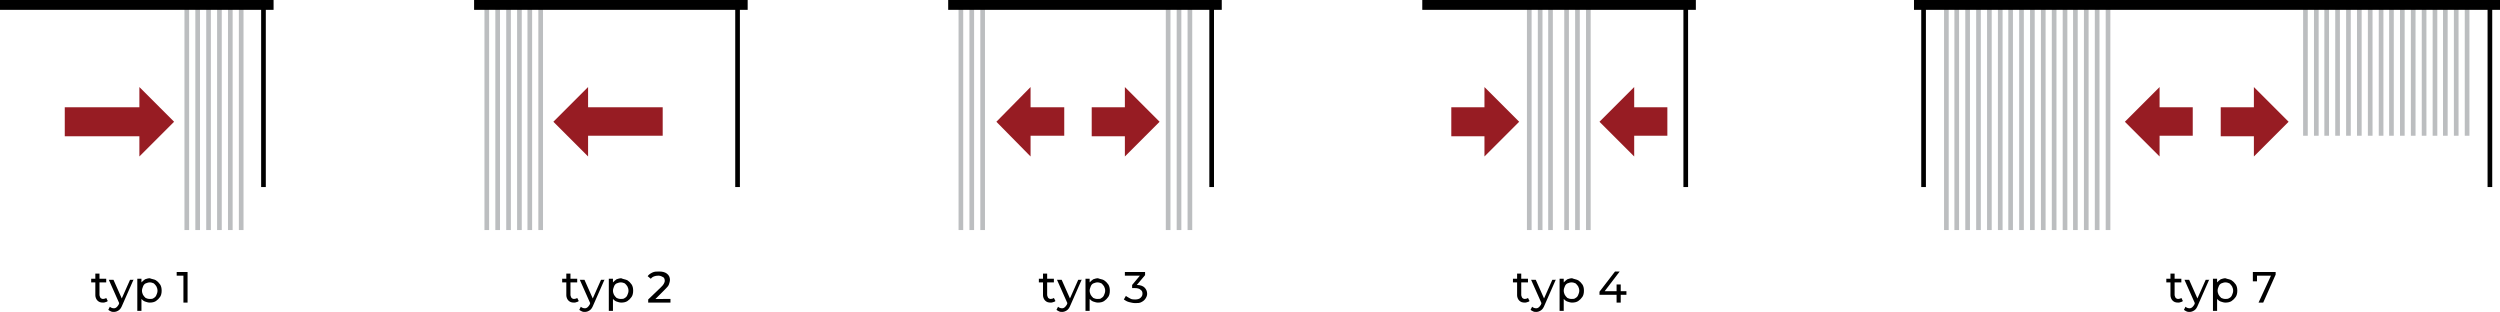 <?xml version="1.0" encoding="UTF-8" standalone="no"?>
<!-- Generator: Adobe Illustrator 28.3.0, SVG Export Plug-In . SVG Version: 6.00 Build 0)  -->

<svg
   version="1.1"
   id="Vrstva_1"
   x="0px"
   y="0px"
   viewBox="0 0 482.5 60.2"
   xml:space="preserve"
   sodipodi:docname="typ_ovladani.svg"
   width="482.5"
   height="60.2"
   inkscape:version="1.4 (86a8ad7, 2024-10-11)"
   xmlns:inkscape="http://www.inkscape.org/namespaces/inkscape"
   xmlns:sodipodi="http://sodipodi.sourceforge.net/DTD/sodipodi-0.dtd"
   xmlns="http://www.w3.org/2000/svg"
   xmlns:svg="http://www.w3.org/2000/svg"
   xmlns:ns="&amp;ns_sfw;"><defs
   id="defs87" /><sodipodi:namedview
   id="namedview87"
   pagecolor="#ffffff"
   bordercolor="#000000"
   borderopacity="0.25"
   inkscape:showpageshadow="2"
   inkscape:pageopacity="0.0"
   inkscape:pagecheckerboard="0"
   inkscape:deskcolor="#d1d1d1"
   inkscape:zoom="1.1374696"
   inkscape:cx="230.7754"
   inkscape:cy="-78.683422"
   inkscape:window-width="1920"
   inkscape:window-height="1137"
   inkscape:window-x="2552"
   inkscape:window-y="-8"
   inkscape:window-maximized="1"
   inkscape:current-layer="Vrstva_1" />
<style
   type="text/css"
   id="style1">
	.st0{fill:#BCBEC0;}
	.st1{fill:#971C23;}
</style>
<g
   id="g87"
   transform="translate(-57.9,-489.3)">
	<g
   id="g12">
		<rect
   x="95.6"
   y="490.3"
   class="st0"
   width="0.9"
   height="43.4"
   id="rect1" />
		<rect
   x="93.5"
   y="490.3"
   class="st0"
   width="0.9"
   height="43.4"
   id="rect2" />
		<rect
   x="97.7"
   y="490.3"
   class="st0"
   width="0.9"
   height="43.4"
   id="rect3" />
		<rect
   x="99.8"
   y="490.3"
   class="st0"
   width="0.9"
   height="43.4"
   id="rect4" />
		<rect
   x="101.9"
   y="490.3"
   class="st0"
   width="0.9"
   height="43.4"
   id="rect5" />
		<rect
   x="104"
   y="490.3"
   class="st0"
   width="0.9"
   height="43.4"
   id="rect6" />
		<rect
   x="57.9"
   y="489.3"
   width="52.8"
   height="1.9"
   id="rect7" />
		<rect
   x="108.3"
   y="490.3"
   width="0.9"
   height="35.1"
   id="rect8" />
		<polygon
   class="st1"
   points="70.4,510 70.4,515.6 84.8,515.6 84.8,519.5 91.5,512.8 84.8,506.1 84.8,510 "
   id="polygon8" />
		<g
   id="g11">
			<path
   d="m 78.7,547.4 c -0.1,0.1 -0.3,0.2 -0.4,0.2 -0.2,0.1 -0.4,0.1 -0.5,0.1 -0.5,0 -0.8,-0.1 -1.1,-0.4 -0.2,-0.2 -0.4,-0.6 -0.4,-1 v -2.5 h -0.8 v -0.7 h 0.8 v -1 h 0.8 v 1 h 1.3 v 0.7 h -1.3 v 2.4 c 0,0.2 0.1,0.4 0.2,0.6 0.1,0.1 0.3,0.2 0.5,0.2 0.2,0 0.5,-0.1 0.6,-0.2 z"
   id="path8" />
			<path
   d="m 83.7,543.2 -2.2,5 c -0.2,0.5 -0.4,0.8 -0.7,1 -0.3,0.2 -0.6,0.3 -0.9,0.3 -0.2,0 -0.4,0 -0.6,-0.1 -0.2,-0.1 -0.4,-0.2 -0.5,-0.3 l 0.3,-0.6 c 0.2,0.2 0.5,0.3 0.8,0.3 0.2,0 0.4,-0.1 0.5,-0.2 0.1,-0.1 0.3,-0.3 0.4,-0.5 l 0.1,-0.3 -2,-4.5 h 0.9 l 1.6,3.6 1.6,-3.6 h 0.7 z"
   id="path9" />
			<path
   d="m 88,543.4 c 0.3,0.2 0.6,0.5 0.8,0.8 0.2,0.3 0.3,0.7 0.3,1.2 0,0.5 -0.1,0.9 -0.3,1.2 -0.2,0.3 -0.5,0.6 -0.8,0.8 -0.3,0.2 -0.7,0.3 -1.2,0.3 -0.3,0 -0.6,-0.1 -0.9,-0.2 -0.3,-0.1 -0.5,-0.3 -0.7,-0.5 v 2.3 h -0.8 v -6.2 h 0.8 v 0.7 c 0.2,-0.2 0.4,-0.4 0.7,-0.6 0.3,-0.1 0.6,-0.2 0.9,-0.2 0.5,0.2 0.9,0.2 1.2,0.4 z m -0.4,3.4 c 0.2,-0.1 0.4,-0.3 0.5,-0.6 0.1,-0.2 0.2,-0.5 0.2,-0.8 0,-0.3 -0.1,-0.6 -0.2,-0.8 -0.1,-0.2 -0.3,-0.4 -0.5,-0.6 -0.2,-0.1 -0.5,-0.2 -0.8,-0.2 -0.3,0 -0.5,0.1 -0.8,0.2 -0.2,0.1 -0.4,0.3 -0.5,0.6 -0.1,0.3 -0.2,0.5 -0.2,0.8 0,0.3 0.1,0.6 0.2,0.8 0.1,0.2 0.3,0.4 0.5,0.6 0.2,0.1 0.5,0.2 0.8,0.2 0.3,0 0.6,0 0.8,-0.2 z"
   id="path10" />
			<path
   d="m 94.1,541.7 v 6 h -0.8 v -5.2 H 92 v -0.7 h 2.1 z"
   id="path11" />
		</g>
	</g>
	<g
   id="g23">
		<rect
   x="153.5"
   y="490.3"
   class="st0"
   width="0.9"
   height="43.4"
   id="rect12" />
		<rect
   x="151.4"
   y="490.3"
   class="st0"
   width="0.9"
   height="43.4"
   id="rect13" />
		<rect
   x="155.6"
   y="490.3"
   class="st0"
   width="0.9"
   height="43.4"
   id="rect14" />
		<rect
   x="157.7"
   y="490.3"
   class="st0"
   width="0.9"
   height="43.4"
   id="rect15" />
		<rect
   x="159.7"
   y="490.3"
   class="st0"
   width="0.9"
   height="43.4"
   id="rect16" />
		<rect
   x="161.8"
   y="490.3"
   class="st0"
   width="0.9"
   height="43.4"
   id="rect17" />
		<rect
   x="149.4"
   y="489.3"
   width="52.8"
   height="1.9"
   id="rect18" />
		<rect
   x="199.8"
   y="490.3"
   width="0.9"
   height="35.1"
   id="rect19" />
		<polygon
   class="st1"
   points="185.8,515.5 185.8,510 171.4,510 171.4,506.1 164.7,512.8 171.4,519.5 171.4,515.5 "
   id="polygon19" />
		<g
   id="g22">
			<path
   d="m 169.6,547.4 c -0.1,0.1 -0.3,0.2 -0.4,0.2 -0.2,0.1 -0.4,0.1 -0.5,0.1 -0.5,0 -0.8,-0.1 -1.1,-0.4 -0.2,-0.2 -0.4,-0.6 -0.4,-1 v -2.5 h -0.8 v -0.7 h 0.8 v -1 h 0.8 v 1 h 1.3 v 0.7 H 168 v 2.4 c 0,0.2 0.1,0.4 0.2,0.6 0.1,0.1 0.3,0.2 0.5,0.2 0.2,0 0.5,-0.1 0.6,-0.2 z"
   id="path19" />
			<path
   d="m 174.6,543.2 -2.2,5 c -0.2,0.5 -0.4,0.8 -0.7,1 -0.3,0.2 -0.6,0.3 -0.9,0.3 -0.2,0 -0.4,0 -0.6,-0.1 -0.2,-0.1 -0.4,-0.2 -0.5,-0.3 l 0.3,-0.6 c 0.2,0.2 0.5,0.3 0.8,0.3 0.2,0 0.4,-0.1 0.5,-0.2 0.1,-0.1 0.3,-0.3 0.4,-0.5 l 0.1,-0.3 -2,-4.5 h 0.9 l 1.6,3.6 1.6,-3.6 h 0.7 z"
   id="path20" />
			<path
   d="m 179,543.4 c 0.3,0.2 0.6,0.5 0.8,0.8 0.2,0.3 0.3,0.7 0.3,1.2 0,0.5 -0.1,0.9 -0.3,1.2 -0.2,0.3 -0.5,0.6 -0.8,0.8 -0.3,0.2 -0.7,0.3 -1.2,0.3 -0.3,0 -0.6,-0.1 -0.9,-0.2 -0.3,-0.1 -0.5,-0.3 -0.7,-0.5 v 2.3 h -0.8 v -6.2 h 0.8 v 0.7 c 0.2,-0.2 0.4,-0.4 0.7,-0.6 0.3,-0.1 0.6,-0.2 0.9,-0.2 0.4,0.2 0.8,0.2 1.2,0.4 z m -0.5,3.4 c 0.2,-0.1 0.4,-0.3 0.5,-0.6 0.1,-0.2 0.2,-0.5 0.2,-0.8 0,-0.3 -0.1,-0.6 -0.2,-0.8 -0.1,-0.2 -0.3,-0.4 -0.5,-0.6 -0.2,-0.1 -0.5,-0.2 -0.8,-0.2 -0.3,0 -0.5,0.1 -0.8,0.2 -0.2,0.1 -0.4,0.3 -0.5,0.6 -0.1,0.3 -0.2,0.5 -0.2,0.8 0,0.3 0.1,0.6 0.2,0.8 0.1,0.2 0.3,0.4 0.5,0.6 0.2,0.1 0.5,0.2 0.8,0.2 0.3,0 0.6,0 0.8,-0.2 z"
   id="path21" />
			<path
   d="m 187.3,547 v 0.7 H 183 v -0.6 l 2.4,-2.3 c 0.3,-0.3 0.5,-0.5 0.6,-0.7 0.1,-0.2 0.2,-0.4 0.2,-0.6 0,-0.3 -0.1,-0.6 -0.3,-0.7 -0.2,-0.1 -0.5,-0.3 -0.9,-0.3 -0.7,0 -1.2,0.2 -1.5,0.6 l -0.6,-0.5 c 0.2,-0.3 0.5,-0.5 0.9,-0.7 0.4,-0.2 0.8,-0.2 1.3,-0.2 0.6,0 1.1,0.1 1.5,0.4 0.4,0.3 0.6,0.7 0.6,1.2 0,0.3 -0.1,0.6 -0.2,0.9 -0.1,0.3 -0.4,0.6 -0.8,1 l -1.8,1.8 z"
   id="path22" />
		</g>
	</g>
	<g
   id="g35">
		<rect
   x="245"
   y="490.3"
   class="st0"
   width="0.9"
   height="43.4"
   id="rect23" />
		<rect
   x="242.9"
   y="490.3"
   class="st0"
   width="0.9"
   height="43.4"
   id="rect24" />
		<rect
   x="247.1"
   y="490.3"
   class="st0"
   width="0.9"
   height="43.4"
   id="rect25" />
		<rect
   x="282.9"
   y="490.3"
   class="st0"
   width="0.9"
   height="43.4"
   id="rect26" />
		<rect
   x="285"
   y="490.3"
   class="st0"
   width="0.9"
   height="43.4"
   id="rect27" />
		<rect
   x="287.1"
   y="490.3"
   class="st0"
   width="0.9"
   height="43.4"
   id="rect28" />
		<rect
   x="240.9"
   y="489.3"
   width="52.8"
   height="1.9"
   id="rect29" />
		<rect
   x="291.3"
   y="490.3"
   width="0.9"
   height="35.1"
   id="rect30" />
		<polygon
   class="st1"
   points="263.3,515.5 263.3,510 256.8,510 256.8,506.1 250.2,512.8 256.8,519.5 256.8,515.5 "
   id="polygon30" />
		<polygon
   class="st1"
   points="268.6,510 268.6,515.6 275,515.6 275,519.5 281.7,512.8 275,506.1 275,510 "
   id="polygon31" />
		<g
   id="g34">
			<path
   d="m 261.6,547.4 c -0.1,0.1 -0.3,0.2 -0.4,0.2 -0.2,0.1 -0.4,0.1 -0.5,0.1 -0.5,0 -0.8,-0.1 -1.1,-0.4 -0.2,-0.2 -0.4,-0.6 -0.4,-1 v -2.5 h -0.8 v -0.7 h 0.8 v -1 h 0.8 v 1 h 1.3 v 0.7 H 260 v 2.4 c 0,0.2 0.1,0.4 0.2,0.6 0.1,0.1 0.3,0.2 0.5,0.2 0.2,0 0.5,-0.1 0.6,-0.2 z"
   id="path31" />
			<path
   d="m 266.7,543.2 -2.2,5 c -0.2,0.5 -0.4,0.8 -0.7,1 -0.3,0.2 -0.6,0.3 -0.9,0.3 -0.2,0 -0.4,0 -0.6,-0.1 -0.2,-0.1 -0.4,-0.2 -0.5,-0.3 l 0.3,-0.6 c 0.2,0.2 0.5,0.3 0.8,0.3 0.2,0 0.4,-0.1 0.5,-0.2 0.1,-0.1 0.3,-0.3 0.4,-0.5 l 0.1,-0.3 -2,-4.5 h 0.9 l 1.6,3.6 1.6,-3.6 h 0.7 z"
   id="path32" />
			<path
   d="m 271,543.4 c 0.3,0.2 0.6,0.5 0.8,0.8 0.2,0.3 0.3,0.7 0.3,1.2 0,0.5 -0.1,0.9 -0.3,1.2 -0.2,0.3 -0.5,0.6 -0.8,0.8 -0.3,0.2 -0.7,0.3 -1.2,0.3 -0.3,0 -0.6,-0.1 -0.9,-0.2 -0.3,-0.1 -0.5,-0.3 -0.7,-0.5 v 2.3 h -0.8 v -6.2 h 0.8 v 0.7 c 0.2,-0.2 0.4,-0.4 0.7,-0.6 0.3,-0.1 0.6,-0.2 0.9,-0.2 0.5,0.2 0.9,0.2 1.2,0.4 z m -0.5,3.4 c 0.2,-0.1 0.4,-0.3 0.5,-0.6 0.1,-0.2 0.2,-0.5 0.2,-0.8 0,-0.3 -0.1,-0.6 -0.2,-0.8 -0.1,-0.2 -0.3,-0.4 -0.5,-0.6 -0.2,-0.1 -0.5,-0.2 -0.8,-0.2 -0.3,0 -0.5,0.1 -0.8,0.2 -0.2,0.1 -0.4,0.3 -0.5,0.6 -0.1,0.3 -0.2,0.5 -0.2,0.8 0,0.3 0.1,0.6 0.2,0.8 0.1,0.2 0.3,0.4 0.5,0.6 0.2,0.1 0.5,0.2 0.8,0.2 0.4,0 0.6,0 0.8,-0.2 z"
   id="path33" />
			<path
   d="m 278.8,544.8 c 0.3,0.3 0.5,0.7 0.5,1.2 0,0.3 -0.1,0.6 -0.3,0.9 -0.2,0.3 -0.4,0.5 -0.8,0.7 -0.3,0.2 -0.8,0.2 -1.2,0.2 -0.4,0 -0.8,-0.1 -1.2,-0.2 -0.4,-0.1 -0.7,-0.3 -1,-0.5 l 0.4,-0.7 c 0.2,0.2 0.5,0.3 0.8,0.5 0.3,0.2 0.7,0.2 1,0.2 0.4,0 0.8,-0.1 1,-0.3 0.2,-0.2 0.4,-0.4 0.4,-0.8 0,-0.4 -0.1,-0.6 -0.4,-0.8 -0.2,-0.2 -0.6,-0.3 -1.1,-0.3 h -0.5 v -0.6 l 1.5,-1.8 H 275 v -0.7 h 3.9 v 0.6 l -1.6,1.9 c 0.7,0 1.2,0.2 1.5,0.5 z"
   id="path34" />
		</g>
	</g>
	<g
   id="g47">
		<rect
   x="354.7"
   y="490.3"
   class="st0"
   width="0.9"
   height="43.4"
   id="rect35" />
		<rect
   x="352.6"
   y="490.3"
   class="st0"
   width="0.9"
   height="43.4"
   id="rect36" />
		<rect
   x="356.7"
   y="490.3"
   class="st0"
   width="0.9"
   height="43.4"
   id="rect37" />
		<rect
   x="359.8"
   y="490.3"
   class="st0"
   width="0.9"
   height="43.4"
   id="rect38" />
		<rect
   x="361.9"
   y="490.3"
   class="st0"
   width="0.9"
   height="43.4"
   id="rect39" />
		<rect
   x="364"
   y="490.3"
   class="st0"
   width="0.9"
   height="43.4"
   id="rect40" />
		<rect
   x="332.4"
   y="489.3"
   width="52.8"
   height="1.9"
   id="rect41" />
		<rect
   x="382.8"
   y="490.3"
   width="0.9"
   height="35.1"
   id="rect42" />
		<polygon
   class="st1"
   points="379.7,515.5 379.7,510 373.3,510 373.3,506.1 366.6,512.8 373.3,519.5 373.3,515.5 "
   id="polygon42" />
		<polygon
   class="st1"
   points="338,510 338,515.6 344.4,515.6 344.4,519.5 351.1,512.8 344.4,506.1 344.4,510 "
   id="polygon43" />
		<g
   id="g46">
			<path
   d="m 353.1,547.4 c -0.1,0.1 -0.3,0.2 -0.4,0.2 -0.2,0.1 -0.4,0.1 -0.5,0.1 -0.5,0 -0.8,-0.1 -1.1,-0.4 -0.2,-0.2 -0.4,-0.6 -0.4,-1 v -2.5 h -0.8 v -0.7 h 0.8 v -1 h 0.8 v 1 h 1.3 v 0.7 h -1.3 v 2.4 c 0,0.2 0.1,0.4 0.2,0.6 0.1,0.1 0.3,0.2 0.5,0.2 0.2,0 0.5,-0.1 0.6,-0.2 z"
   id="path43" />
			<path
   d="m 358.2,543.2 -2.2,5 c -0.2,0.5 -0.4,0.8 -0.7,1 -0.3,0.2 -0.6,0.3 -0.9,0.3 -0.2,0 -0.4,0 -0.6,-0.1 -0.2,-0.1 -0.4,-0.2 -0.5,-0.3 l 0.3,-0.6 c 0.2,0.2 0.5,0.3 0.8,0.3 0.2,0 0.4,-0.1 0.5,-0.2 0.1,-0.1 0.3,-0.3 0.4,-0.5 l 0.1,-0.3 -2,-4.5 h 0.9 l 1.6,3.6 1.6,-3.6 h 0.7 z"
   id="path44" />
			<path
   d="m 362.5,543.4 c 0.3,0.2 0.6,0.5 0.8,0.8 0.2,0.3 0.3,0.7 0.3,1.2 0,0.5 -0.1,0.9 -0.3,1.2 -0.2,0.3 -0.5,0.6 -0.8,0.8 -0.3,0.2 -0.7,0.3 -1.2,0.3 -0.3,0 -0.6,-0.1 -0.9,-0.2 -0.3,-0.1 -0.5,-0.3 -0.7,-0.5 v 2.3 h -0.8 v -6.2 h 0.8 v 0.7 c 0.2,-0.2 0.4,-0.4 0.7,-0.6 0.3,-0.1 0.6,-0.2 0.9,-0.2 0.5,0.2 0.8,0.2 1.2,0.4 z m -0.5,3.4 c 0.2,-0.1 0.4,-0.3 0.5,-0.6 0.1,-0.2 0.2,-0.5 0.2,-0.8 0,-0.3 -0.1,-0.6 -0.2,-0.8 -0.1,-0.2 -0.3,-0.4 -0.5,-0.6 -0.2,-0.1 -0.5,-0.2 -0.8,-0.2 -0.3,0 -0.5,0.1 -0.8,0.2 -0.2,0.1 -0.4,0.3 -0.5,0.6 -0.1,0.2 -0.2,0.5 -0.2,0.8 0,0.3 0.1,0.6 0.2,0.8 0.1,0.2 0.3,0.4 0.5,0.6 0.2,0.1 0.5,0.2 0.8,0.2 0.3,0 0.6,0 0.8,-0.2 z"
   id="path45" />
			<path
   d="m 371.8,546.2 h -1.1 v 1.5 h -0.8 v -1.5 h -3.3 v -0.6 l 3,-3.9 h 0.9 l -2.9,3.8 h 2.3 v -1.3 h 0.8 v 1.3 h 1.1 z"
   id="path46" />
		</g>
	</g>
	<g
   id="g86">
		<rect
   x="435.1"
   y="490.3"
   class="st0"
   width="0.9"
   height="43.4"
   id="rect47" />
		<rect
   x="447.6"
   y="490.3"
   class="st0"
   width="0.9"
   height="43.4"
   id="rect48" />
		<rect
   x="460.1"
   y="490.3"
   class="st0"
   width="0.9"
   height="43.4"
   id="rect49" />
		<rect
   x="433.1"
   y="490.3"
   class="st0"
   width="0.9"
   height="43.4"
   id="rect50" />
		<rect
   x="445.5"
   y="490.3"
   class="st0"
   width="0.9"
   height="43.4"
   id="rect51" />
		<rect
   x="458"
   y="490.3"
   class="st0"
   width="0.9"
   height="43.4"
   id="rect52" />
		<rect
   x="437.2"
   y="490.3"
   class="st0"
   width="0.9"
   height="43.4"
   id="rect53" />
		<rect
   x="449.7"
   y="490.3"
   class="st0"
   width="0.9"
   height="43.4"
   id="rect54" />
		<rect
   x="462.2"
   y="490.3"
   class="st0"
   width="0.9"
   height="43.4"
   id="rect55" />
		<rect
   x="439.3"
   y="490.3"
   class="st0"
   width="0.9"
   height="43.4"
   id="rect56" />
		<rect
   x="451.8"
   y="490.3"
   class="st0"
   width="0.9"
   height="43.4"
   id="rect57" />
		<rect
   x="464.3"
   y="490.3"
   class="st0"
   width="0.9"
   height="43.4"
   id="rect58" />
		<rect
   x="441.4"
   y="490.3"
   class="st0"
   width="0.9"
   height="43.4"
   id="rect59" />
		<rect
   x="453.9"
   y="490.3"
   class="st0"
   width="0.9"
   height="43.4"
   id="rect60" />
		<rect
   x="443.5"
   y="490.3"
   class="st0"
   width="0.9"
   height="43.4"
   id="rect61" />
		<rect
   x="456"
   y="490.3"
   class="st0"
   width="0.9"
   height="43.4"
   id="rect62" />
		<rect
   x="525.3"
   y="490.3"
   class="st0"
   width="0.9"
   height="25.2"
   id="rect63" />
		<rect
   x="512.8"
   y="490.3"
   class="st0"
   width="0.9"
   height="25.2"
   id="rect64" />
		<rect
   x="523.2"
   y="490.3"
   class="st0"
   width="0.9"
   height="25.2"
   id="rect65" />
		<rect
   x="510.7"
   y="490.3"
   class="st0"
   width="0.9"
   height="25.2"
   id="rect66" />
		<rect
   x="527.4"
   y="490.3"
   class="st0"
   width="0.9"
   height="25.2"
   id="rect67" />
		<rect
   x="514.9"
   y="490.3"
   class="st0"
   width="0.9"
   height="25.2"
   id="rect68" />
		<rect
   x="502.4"
   y="490.3"
   class="st0"
   width="0.9"
   height="25.2"
   id="rect69" />
		<rect
   x="529.4"
   y="490.3"
   class="st0"
   width="0.9"
   height="25.2"
   id="rect70" />
		<rect
   x="517"
   y="490.3"
   class="st0"
   width="0.9"
   height="25.2"
   id="rect71" />
		<rect
   x="504.5"
   y="490.3"
   class="st0"
   width="0.9"
   height="25.2"
   id="rect72" />
		<rect
   x="531.5"
   y="490.3"
   class="st0"
   width="0.9"
   height="25.2"
   id="rect73" />
		<rect
   x="519"
   y="490.3"
   class="st0"
   width="0.9"
   height="25.2"
   id="rect74" />
		<rect
   x="506.5"
   y="490.3"
   class="st0"
   width="0.9"
   height="25.2"
   id="rect75" />
		<rect
   x="533.6"
   y="490.3"
   class="st0"
   width="0.9"
   height="25.2"
   id="rect76" />
		<rect
   x="521.1"
   y="490.3"
   class="st0"
   width="0.9"
   height="25.2"
   id="rect77" />
		<rect
   x="508.6"
   y="490.3"
   class="st0"
   width="0.9"
   height="25.2"
   id="rect78" />
		<rect
   x="427.3"
   y="489.3"
   width="113.1"
   height="1.9"
   id="rect79" />
		<rect
   x="428.7"
   y="490.3"
   width="0.9"
   height="35.1"
   id="rect80" />
		<rect
   x="538"
   y="490.3"
   width="0.9"
   height="35.1"
   id="rect81" />
		<polygon
   class="st1"
   points="481.1,515.5 481.1,510 474.7,510 474.7,506.1 468,512.8 474.7,519.5 474.7,515.5 "
   id="polygon81" />
		<polygon
   class="st1"
   points="486.5,510 486.5,515.6 492.9,515.6 492.9,519.5 499.6,512.8 492.9,506.1 492.9,510 "
   id="polygon82" />
		<g
   id="g85">
			<path
   d="m 479.2,547.4 c -0.1,0.1 -0.3,0.2 -0.4,0.2 -0.2,0.1 -0.4,0.1 -0.5,0.1 -0.5,0 -0.8,-0.1 -1.1,-0.4 -0.2,-0.2 -0.4,-0.6 -0.4,-1 v -2.5 H 476 v -0.7 h 0.8 v -1 h 0.8 v 1 h 1.3 v 0.7 h -1.3 v 2.4 c 0,0.2 0.1,0.4 0.2,0.6 0.1,0.1 0.3,0.2 0.5,0.2 0.2,0 0.5,-0.1 0.6,-0.2 z"
   id="path82" />
			<path
   d="m 484.3,543.2 -2.2,5 c -0.2,0.5 -0.4,0.8 -0.7,1 -0.3,0.2 -0.6,0.3 -0.9,0.3 -0.2,0 -0.4,0 -0.6,-0.1 -0.2,-0.1 -0.4,-0.2 -0.5,-0.3 l 0.3,-0.6 c 0.2,0.2 0.5,0.3 0.8,0.3 0.2,0 0.4,-0.1 0.5,-0.2 0.1,-0.1 0.3,-0.3 0.4,-0.5 l 0.1,-0.3 -2,-4.5 h 0.9 l 1.6,3.6 1.6,-3.6 h 0.7 z"
   id="path83" />
			<path
   d="m 488.6,543.4 c 0.3,0.2 0.6,0.5 0.8,0.8 0.2,0.3 0.3,0.7 0.3,1.2 0,0.5 -0.1,0.9 -0.3,1.2 -0.2,0.3 -0.5,0.6 -0.8,0.8 -0.3,0.2 -0.7,0.3 -1.2,0.3 -0.3,0 -0.6,-0.1 -0.9,-0.2 -0.3,-0.1 -0.5,-0.3 -0.7,-0.5 v 2.3 H 485 v -6.2 h 0.8 v 0.7 c 0.2,-0.2 0.4,-0.4 0.7,-0.6 0.3,-0.1 0.6,-0.2 0.9,-0.2 0.5,0.2 0.9,0.2 1.2,0.4 z m -0.4,3.4 c 0.2,-0.1 0.4,-0.3 0.5,-0.6 0.1,-0.2 0.2,-0.5 0.2,-0.8 0,-0.3 -0.1,-0.6 -0.2,-0.8 -0.1,-0.2 -0.3,-0.4 -0.5,-0.6 -0.2,-0.1 -0.5,-0.2 -0.8,-0.2 -0.3,0 -0.5,0.1 -0.8,0.2 -0.2,0.1 -0.4,0.3 -0.5,0.6 -0.1,0.2 -0.2,0.5 -0.2,0.8 0,0.3 0.1,0.6 0.2,0.8 0.1,0.2 0.3,0.4 0.5,0.6 0.2,0.1 0.5,0.2 0.8,0.2 0.3,0 0.5,0 0.8,-0.2 z"
   id="path84" />
			<path
   d="m 497.1,541.7 v 0.6 l -2.4,5.4 h -0.9 l 2.4,-5.2 h -2.7 v 1.1 h -0.8 v -1.8 h 4.4 z"
   id="path85" />
		</g>
	</g>
</g>
</svg>
